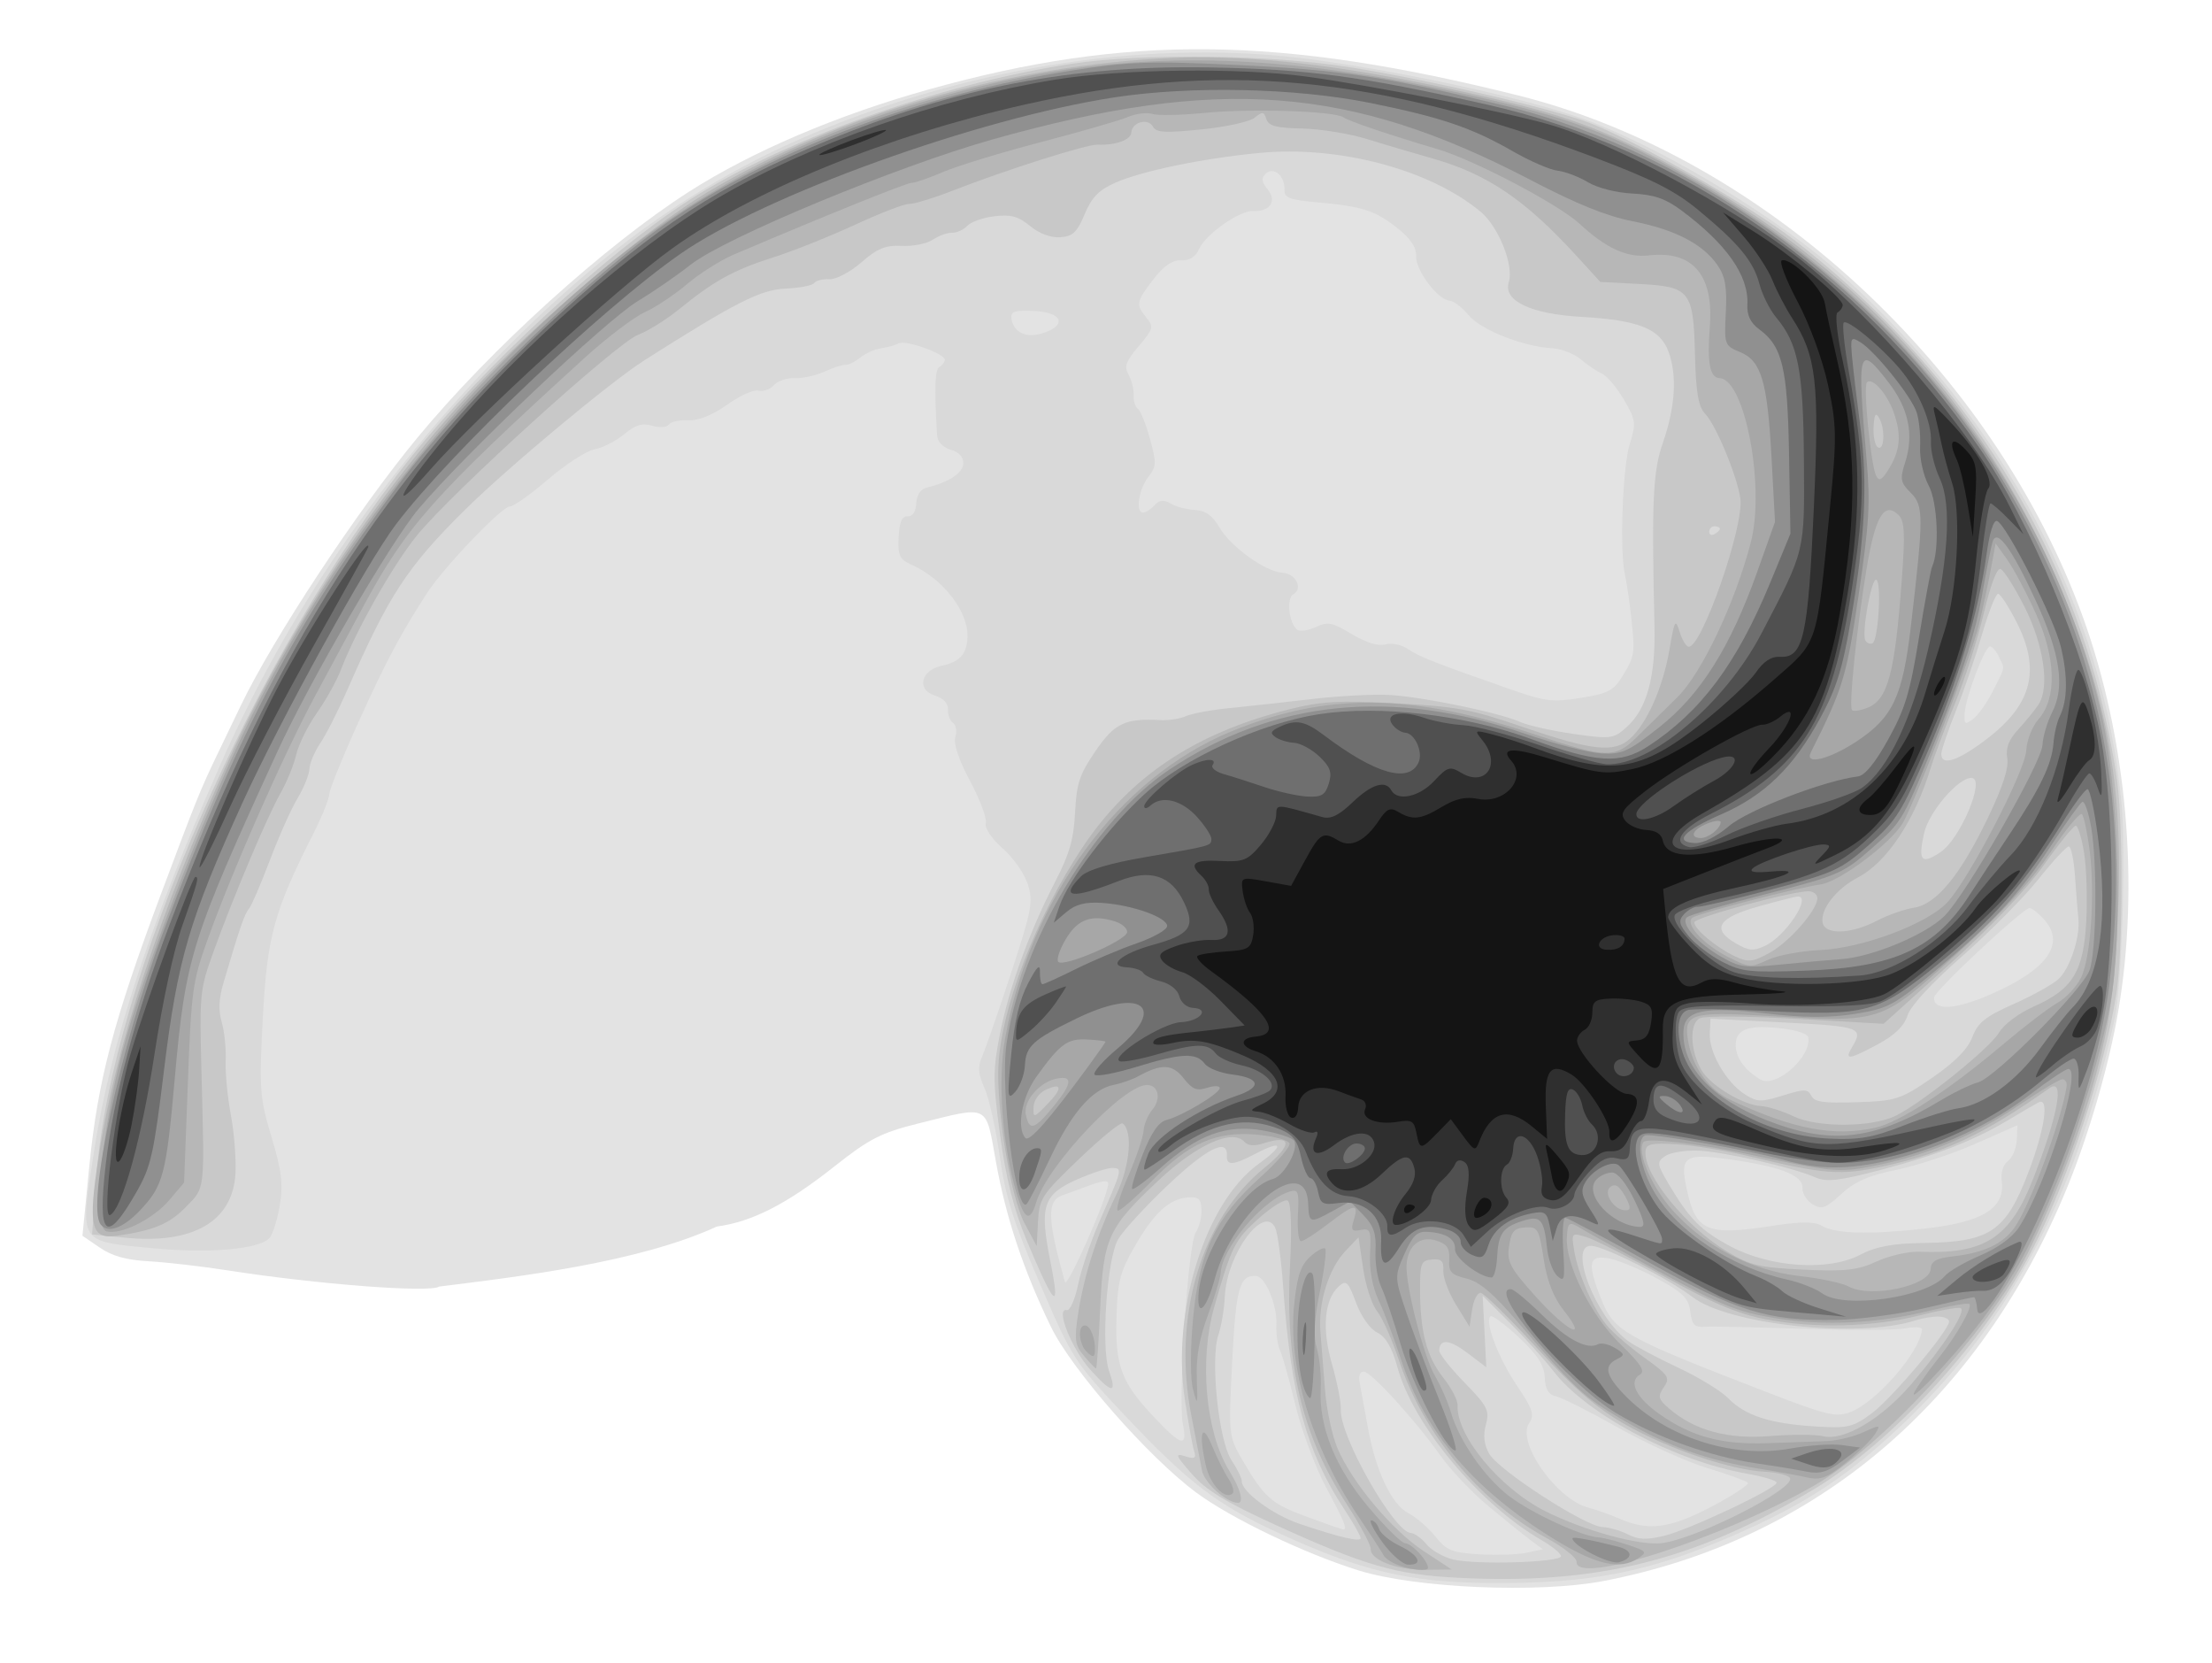 <?xml version="1.0" encoding="UTF-8" standalone="no"?>
<!-- Created with Inkscape (http://www.inkscape.org/) -->
<svg xmlns:inkscape="http://www.inkscape.org/namespaces/inkscape" xmlns:rdf="http://www.w3.org/1999/02/22-rdf-syntax-ns#" xmlns="http://www.w3.org/2000/svg" xmlns:cc="http://creativecommons.org/ns#" xmlns:dc="http://purl.org/dc/elements/1.1/" xmlns:sodipodi="http://sodipodi.sourceforge.net/DTD/sodipodi-0.dtd" xmlns:svg="http://www.w3.org/2000/svg" xmlns:ns1="http://sozi.baierouge.fr" xmlns:xlink="http://www.w3.org/1999/xlink" id="svg2" sodipodi:docname="Neues Dokument 1" viewBox="0 0 649.26 488.11" version="1.1" inkscape:version="0.47 r22583">
<sodipodi:namedview id="base" bordercolor="#666666" inkscape:pageshadow="2" inkscape:window-y="26" pagecolor="#ffffff" inkscape:window-height="726" inkscape:window-maximized="1" inkscape:zoom="0.49497475" inkscape:window-x="0" showgrid="false" borderopacity="1.0" inkscape:current-layer="layer1" inkscape:cx="287.11893" inkscape:cy="258.39128" inkscape:window-width="1280" inkscape:pageopacity="0.0" inkscape:document-units="px"/>
<g id="layer1" inkscape:label="Ebene 1" inkscape:groupmode="layer" transform="translate(-44.161 -51.999)">
<g id="g2928" transform="matrix(.043 -.833 .833 .043 -32.067 602.5)">
<path id="path2910" sodipodi:nodetypes="cssssssssccsscccssssssssc" style="fill:#e3e3e3" d="m347.09 820c-19.034-2.224-44.188-8.135-63.278-14.871-76.672-27.054-128.17-81.836-146.35-155.69-5.549-22.541-5.933-65.766-0.764-86.128 4.895-19.284 15.973-45.847 24.443-58.607 11.579-17.445 40.92-45.984 55.584-54.065 19.402-10.692 37.353-17.726 56.949-22.316 20.444-4.788 19.683-3.028 12.095-27.992-3.913-12.875-6.273-16.959-16.544-28.63-14.087-16.007-21.023-27.998-23.325-40.321-14.201-27.064-21.359-69.714-26.115-96.462-2.423-2.92-1.437-42.907 1.839-74.549 0.954-9.213 1.752-21.776 1.773-27.918 0.028-7.97 1.144-12.979 3.898-17.496l3.859-6.329 24.517 1.15c30.187 1.416 51.562 5.876 96.848 20.211 33.607 10.637 37.809 12.088 50.506 17.439 3.071 1.294 10.773 4.518 17.115 7.164 24.282 10.132 70.645 37.365 97.374 57.199 32.502 24.117 70.992 62.439 91.457 91.059 15.324 21.431 29.725 50.932 40.382 82.723 22.932 68.413 25.124 121.99 8.468 206.99-17.172 87.631-87.374 171.89-173.27 207.97-41.681 17.506-92.577 24.716-137.46 19.473z"/>
<path id="path2908" style="fill:#d9d9d9" d="m344.4 818.89c-65.782-10.742-112.2-32.82-151.39-72.011-16.113-16.113-25.425-29.197-36.598-51.421-15.058-29.952-20.212-50.466-21.742-86.544-1.184-27.915 1.932-44.86 13.674-74.344 8.847-22.217 16.008-32.693 38.314-56.057 18.178-19.039 19.125-19.723 44.968-32.493 21.017-10.385 29.988-13.74 44.003-16.454 9.682-1.875 20.408-4.859 23.835-6.631 4.808-2.486 7.355-2.792 11.158-1.339 2.71 1.036 16.06 4.912 29.666 8.614 22.443 6.106 25.355 6.508 31.37 4.333 3.647-1.319 9.159-5.589 12.248-9.49 3.293-4.158 6.87-6.827 8.645-6.451 1.665 0.353 8.183-2.48 14.483-6.294 7.081-4.287 12.864-6.566 15.145-5.97 2.029 0.531 4.252 0.054 4.939-1.059 0.688-1.113 2.785-2.023 4.661-2.023 2.109 0 3.868-1.822 4.609-4.774 1.692-6.742 8.675-5.544 10.633 1.823 1.623 6.106 4.438 8.464 10.155 8.505 9.193 0.067 20.462-9.581 24.936-21.348 1.494-3.929 2.981-4.68 9.27-4.68 5.418 0 7.491 0.773 7.491 2.792 0 1.746 1.764 2.792 4.711 2.792 2.875 0 5.091 1.27 5.686 3.257 2.319 7.751 5.816 12.563 9.133 12.563 2.271 0 3.966-1.69 4.665-4.653 0.653-2.77 2.57-4.82 4.737-5.065 16.422-1.861 23.204-1.988 24.153-0.451 0.61 0.987 1.763 1.794 2.562 1.794 2.175 0 6.432-14.177 4.968-16.545-0.698-1.129-1.614-3.845-2.036-6.037-0.422-2.191-2.05-5.401-3.617-7.133s-2.849-4.034-2.849-5.116c0-1.082-1.251-4.366-2.78-7.298s-2.785-7.532-2.792-10.221c-0.006-2.69-1.304-5.963-2.883-7.274-1.579-1.311-2.566-3.716-2.193-5.346 0.373-1.63-2.103-6.454-5.504-10.721-3.928-4.929-6.183-9.809-6.183-13.384 0-3.094-0.841-6.145-1.868-6.78-1.027-0.635-1.342-3.252-0.698-5.814 0.866-3.451-0.035-5.956-3.476-9.657-2.555-2.748-5.187-7.296-5.849-10.106-0.662-2.81-5.795-9.926-11.407-15.813-5.612-5.887-10.203-11.714-10.203-12.95 0-2.643-22.659-22.204-31.815-27.467-15.239-8.758-24.495-13.092-46.267-21.664-12.748-5.019-24.579-9.125-26.29-9.125-1.711 0-7.958-2.143-13.881-4.763-28.468-12.59-37.061-14.482-65.956-14.525-25.012-0.037-28.125 0.353-41.643 5.208-11.653 4.186-16.495 5.024-23.927 4.144-5.125-0.607-10.349-1.96-11.611-3.007-4.16-3.453-6.588-20.93-5.7-41.028 1.165-26.357 0.023-25.584 32.851-22.229 38.396 3.924 79.715 15.073 137.58 37.125 54.93 20.932 105.57 51.77 150.5 91.64 38.538 34.203 64.167 66.923 82.843 105.77 26.995 56.144 39.503 118.71 34.845 174.3-3.015 35.989-10.58 80.136-17.032 99.393-9.564 28.545-30.759 67.508-48.978 90.036-48.546 60.028-112.21 98.027-180.9 107.98-16.873 2.444-63.865 3.377-75.377 1.497zm33.501-26.651c2.047-2.047 3.722-4.411 3.722-5.253 0-2.235-30.831-31.97-33.148-31.97-4.832 0-3.953 7.781 2.279 20.155 9.702 19.265 19.064 25.151 27.147 17.068zm-80.066-20.008c-4.006-7.933-8.778-20.233-10.604-27.332-2.47-9.604-4.904-14.452-9.509-18.936-5.294-5.156-5.89-6.587-4.122-9.891 1.137-2.125 3.674-3.863 5.637-3.863 4.429 0 7.187-8.611 8.734-27.267 1.227-14.8-0.119-16.399-11.267-13.39-14.77 3.987-16.185 7.841-11.366 30.94 2 9.584 2.271 14.585 0.929 17.093-2.621 4.897-2.363 16.655 0.792 36.093 3.319 20.448 8.605 28.179 18.086 26.453 3.025-0.551 5.833 0.155 7.207 1.811 1.238 1.492 4.617 2.713 7.509 2.713h5.257l-7.284-14.424zm171.39-0.531c1.98-1.06 3.6-2.582 3.6-3.382 0-1.828-18.409-7.719-24.121-7.719-3.734 0-3.942 0.373-1.713 3.059 1.396 1.683 5.896 4.555 9.999 6.383 9.215 4.105 7.979 3.938 12.235 1.66zm-237.54-20.87c-0.836-3.327-1.742-19.449-2.012-35.827-0.27-16.378-0.738-31.85-1.039-34.381-0.455-3.825 0.396-4.768 5.036-5.583 4.611-0.81 6.499-2.872 10.844-11.84 2.893-5.972 5.725-13.719 6.292-17.216 1.244-7.667-1.656-8.234-13.841-2.702-11.701 5.312-13.108 8.114-30.225 60.228-6.924 21.081-7.577 24.502-5.592 29.293 3.725 8.992 22.293 23.64 30.428 24.004 0.909 0.041 0.957-2.599 0.108-5.976zm103.08-47.92c0.883-12.139-0.79-16.755-6.074-16.755-4.616 0-8.998 3.332-12.166 9.252-3.004 5.613 9.009 17.838 15.791 16.07 1.024-0.267 2.126-4.122 2.449-8.567zm-155.72-19.11c1.833-7.407 7.503-21.843 12.598-32.079 5.096-10.236 9.523-20.287 9.839-22.334 0.409-2.652 2.25-3.886 6.403-4.29 4.351-0.424 7.819-2.928 13.68-9.879 4.318-5.121 7.398-9.765 6.844-10.319-2.001-2.001-14.503 3.53-23.839 10.544-8.026 6.031-10.083 6.822-12.998 5.002-6.842-4.273-26.388 11.054-28.657 22.47-0.556 2.796-1.975 7.597-3.155 10.668-4.061 10.576-2.714 18.166 5.756 32.422 4.398 7.404 8.492 12.967 9.096 12.362 0.605-0.605 2.599-7.16 4.433-14.566zm298.43-42.261c5.118-0.844 11.4-2.124 13.959-2.844 8.328-2.342 37.954-2.757 46.07-0.645 7.272 1.892 8.528 1.655 15.446-2.924 4.142-2.741 8.051-6.41 8.686-8.153 0.636-1.743 2.688-5.167 4.561-7.608s3.416-7.048 3.428-10.236c0.039-10.328 5.105-25.421 10.079-30.031 2.633-2.441 4.788-5.577 4.788-6.97 0-4.099 10.053-12.531 14.991-12.574 3.147-0.028 6.135-2.28 9.687-7.302 5.703-8.063 6.874-12.587 7.497-28.951 0.346-9.103 1.011-11.171 3.596-11.189 4.909-0.034 8.274-4.138 5.591-6.821-1.679-1.679-2.987-1.467-5.609 0.905-3.932 3.558-7.835 1.169-7.835-4.796 0-4.723-9.039-16.245-14.319-18.252-2.829-1.076-4.292-3.148-4.292-6.078 0-3.048-2.226-5.988-7.079-9.352-8.307-5.756-9.23-5.882-13.672-1.863-3.138 2.84-3.819 2.696-10.172-2.15-5.625-4.29-7.408-4.819-10.252-3.044-1.893 1.183-5.08 2.15-7.08 2.15s-4.116 0.773-4.7 1.719c-0.584 0.945-5.221 3.1-10.304 4.788-8.422 2.797-9.612 2.81-13.42 0.142-4.488-3.144-12.657-3.979-12.657-1.294 0 0.898 1.239 2.661 2.753 3.918 2 1.66 2.254 3.216 0.931 5.689-1.002 1.873-1.825 5.763-1.827 8.645-0.004 3.795-1.58 6.267-5.714 8.963-6.58 4.291-14.754 17.045-14.754 23.021 0 4.61-5.229 7.55-7.344 4.129-1.534-2.482-10.547-0.974-12.436 2.082-0.623 1.008-0.021 3.909 1.337 6.446 2.173 4.061 1.956 5.582-1.817 12.694-2.767 5.216-3.84 9.487-3.026 12.05 0.72 2.268 0.177 5.728-1.266 8.067-2.447 3.969-4.507 10.161-12.507 37.598-3.394 11.639-3.551 14.197-1.481 23.993 2.027 9.588 3.127 11.4 8.767 14.424 7.099 3.807 7.938 3.872 21.397 1.652zm-315.76-33.97c4.442-5.929 11.98-13.869 16.751-17.644 12.169-9.631 28.216-25.855 28.216-28.527 0-1.391-1.588-1.847-4.188-1.201-2.303 0.572-9.213 2.208-15.355 3.635-15.059 3.5-26.657 9.735-29.388 15.801-1.239 2.751-4.686 7.184-7.662 9.852-4.788 4.294-5.42 6.117-5.5 15.861-0.05 6.055 0.585 13.522 1.411 16.593l1.501 5.583 3.068-4.588c1.688-2.523 6.703-9.438 11.145-15.367zm3.657-57.363c6.854-4.138 19.58-9.642 28.281-12.232 8.701-2.59 17.274-5.486 19.052-6.435 1.778-0.95 5.797-1.727 8.933-1.727 6.847 0 16.683-4.747 16.683-8.051 0-5.832-4.529-6.838-30.616-6.805-25.805 0.033-26.26 0.106-34.525 5.529-12.612 8.276-14.642 10.872-18.65 23.847-2.026 6.56-3.684 12.258-3.684 12.662 0 1.627 2.601 0.411 14.526-6.789zm99.304-53.895c-0.883-6.504-6.171-11.624-18.39-17.806-9.128-4.618-12.392-5.272-24.983-5.004-17.055 0.364-22.771 2.844-34.317 14.894-9.84 10.27-10.299 12.464-2.174 10.39 8.909-2.274 63.552-1.45 67.713 1.02 1.912 1.135 5.57 1.86 8.13 1.611 3.802-0.37 4.537-1.304 4.021-5.106zm2.349-34.897c-1.642-3.839-3.406-7.994-3.919-9.235-2.198-5.311-8.596-4.773-30.368 2.553-2.454 0.826 28.814 12.858 34.922 13.438 1.766 0.168 1.608-1.515-0.634-6.756zm306.31-35.033c0-6.898-0.58-8.398-3.058-7.91-4.902 0.965-6.771 5.578-4.578 11.303 3.249 8.485 7.636 6.536 7.636-3.393z"/>
<path id="path2906" style="fill:#c8c8c8" d="m352.78 818.98c-27.084-2.935-65.895-13.529-91.269-24.913-32.394-14.534-70.069-45.546-88.124-72.539-27.213-40.684-37.433-74.393-37.433-123.46 0-21.805 2.588-32.836 15.193-64.749 7.165-18.14 10.916-25.087 16.483-30.523 6.211-6.064 7.051-6.441 6.078-2.722-0.912 3.486-0.533 4.086 1.972 3.125 1.705-0.654 9.853-2.558 18.106-4.23 30.914-6.264 69.505 3.704 83.955 21.684 7.066 8.793 9.089 8.178 3.616-1.099-4.677-7.928-4.937-10.21-1.161-10.21 6.182 0 2.068-7.212-11.478-20.123-7.853-7.485-16.844-14.935-19.98-16.557-6.968-3.603-38.39-4.14-46.504-0.795-7.93 3.269-7.897 1.427 0.118-6.588 7.055-7.055 21.385-13.583 20.548-9.362-0.22 1.113 3.902 2.68 9.16 3.483 5.258 0.803 15.309 3.629 22.334 6.28 19.131 7.22 19.287 7.251 19.287 3.801 0-1.689-2.101-7.216-4.668-12.283-5.98-11.801-10.012-12.877-29.568-7.894-17.659 4.5-15.831 2.291 7.286-8.804 10.424-5.003 21.36-8.378 36.256-11.189 18.841-3.556 23.032-3.776 35.925-1.891 16.534 2.418 36.443 8.53 54.597 16.761 9.653 4.377 14.989 5.603 24.383 5.603 10.298 0 13.446 0.869 21.914 6.049 10.183 6.229 12.075 9.711 12.075 22.224 0 3.01 0.832 7.027 1.848 8.926 1.016 1.899 2.648 8.754 3.626 15.232 0.978 6.479 3.063 19.317 4.634 28.53 1.571 9.213 2.867 21.357 2.881 26.987 0.029 11.574-4.198 39.323-7.142 46.886-1.072 2.755-2.517 11.269-3.21 18.919-1.196 13.197-1.021 14.15 3.421 18.591 6.701 6.701 18.108 9.222 35.752 7.9 44.287-3.318 54.452-3.375 64.802-0.366 12.667 3.682 23.682 3.813 31.902 0.378 8.027-3.354 10.681-11.078 10.793-31.414 0.098-17.802 4.25-27.772 10.848-26.046 5.966 1.56 19.311-4.578 24.232-11.146 13.924-18.582 20.78-50.973 16.673-78.768-2.912-19.712-8.457-41.001-13.047-50.1-2.882-5.712-5.585-8.093-11.664-10.275-6.501-2.334-8.023-3.794-8.528-8.181-0.384-3.331 0.895-7.383 3.401-10.771 3.193-4.319 3.766-6.91 2.796-12.65-0.671-3.97-2.41-8.207-3.866-9.415-1.455-1.208-2.673-3.559-2.705-5.225-0.033-1.666-1.289-4.655-2.792-6.642-1.503-1.987-2.733-6.844-2.733-10.794 0-5.689-1.354-8.575-6.514-13.889-3.592-3.698-6.514-8.617-6.514-10.965 0-2.342-0.729-4.708-1.621-5.259-0.891-0.551-2.009-5.04-2.483-9.975-0.846-8.807-5.592-17.073-27.678-48.213-8.141-11.478-40.242-46.194-55.964-60.521-21.047-19.181-31.235-25.12-64.87-37.815-7.677-2.898-16.471-6.793-19.542-8.657-3.071-1.864-7.271-3.392-9.333-3.396-2.062-0.004-6.812-1.648-10.555-3.654-3.743-2.006-13.781-5.882-22.306-8.613-8.526-2.731-16.372-5.652-17.436-6.492-1.811-1.429-6.988-2.91-26.504-7.583-5.574-1.335-9.709-1.3-13.771 0.116-3.193 1.113-9.24 2.054-13.438 2.09-4.198 0.036-12.657 1.28-18.799 2.763-6.142 1.483-15.355 2.706-20.473 2.717-17.023 0.037-25.904-13.494-24.748-37.709l0.553-11.574 21.029 0.491c68.274 1.593 187.08 46.572 258.15 97.728 32.756 23.58 74.481 64.323 94.86 92.627 22.971 31.905 45.507 86.041 54.977 132.07 5.083 24.707 6.864 69.505 3.884 97.711-2.949 27.909-10.826 72.04-15.282 85.614-5.609 17.084-26.222 57.872-37.318 73.841-37.96 54.632-89.82 94.305-149.24 114.17-10.384 3.471-26.418 7.659-35.631 9.306-16.639 2.974-60.195 4.99-74.447 3.446zm40.48-16.583c5.886-0.706 10.702-1.95 10.702-2.766 0-0.816-5.421-5.352-12.047-10.08-6.626-4.728-19.398-16.137-28.383-25.352-10.025-10.283-18.468-17.309-21.856-18.19-3.75-0.975-7.135-4.088-10.555-9.709-6.101-10.024-6.429-11.785-1.728-9.269 7.206 3.857 7.567 2.707 7.567-24.13v-26.056h-5.308c-6.534 0-16.902 6.752-20.666 13.456-2.521 4.492-2.489 5.85 0.315 13.416 2.699 7.283 2.756 8.623 0.422 9.929-2.172 1.216-2.458 4.361-1.462 16.137 1.161 13.74 1.763 15.315 9.927 25.977 5.934 7.751 10.71 12.006 15.058 13.417 5.186 1.683 7.468 4.242 12.3 13.791 3.263 6.449 7.595 13.387 9.627 15.419 3.853 3.853 15.257 6.962 21.663 5.906 2.047-0.338 8.538-1.191 14.424-1.897zm-79.772-8.764c-0.746-1.28-3.615-5.677-6.374-9.771-8.08-11.991-13.921-24.828-20.109-44.194-4.702-14.716-5.432-19.094-3.867-23.209 3.067-8.066 7.297-32.324 7.233-41.475-0.032-4.606-1.146-9.806-2.474-11.554-2.244-2.953-2.935-2.835-9.712 1.661-11.999 7.959-15.832 12.17-20.866 22.922-6.708 14.327-6.999 34.843-0.647 45.591 3.265 5.526 4.646 11.266 5.37 22.334 1.524 23.289 5.49 28.525 26.843 35.438 15.316 4.959 26.794 6.012 24.604 2.258zm168.18-16.34c5.374-3.082 9.771-6.271 9.771-7.087 0-0.816-6.488-3.013-14.417-4.882-7.929-1.869-20.22-5.373-27.313-7.785-7.093-2.412-14.005-4.386-15.361-4.386-4.712 0-2.416 5.978 6.141 15.995 12.814 14.998 25.019 17.412 41.179 8.145zm-245.22-14.72c0-1.981-0.809-5.728-1.797-8.328-7.405-19.478-4.923-65.541 4.245-78.771 5.808-8.38 16.039-31.443 16.114-36.325 0.131-8.484-24.965 2.633-32.744 14.504-1.616 2.467-5.416 10.577-8.443 18.022-3.027 7.446-7.449 15.631-9.827 18.19-5.793 6.236-8.196 15.041-8.384 30.723-0.144 11.98 0.318 13.617 5.677 20.118 5.546 6.728 30.261 25.467 33.589 25.467 0.863 0 1.569-1.621 1.569-3.601zm189.84 1.678c0-4.611-12.706-14.446-20.327-15.733-9.801-1.656-11.134-0.391-6.384 6.055 4.98 6.759 26.711 14.633 26.711 9.679zm-248.5-66.47c3.163-25.515 17.907-57.233 32.372-69.643 3.974-3.409 11.296-10.732 16.271-16.273l9.045-10.074-12.52 1.283-12.52 1.283 4.604-6.784c4.51-6.646 4.67-10.065 0.472-10.065-1.157 0-6.052 4.272-10.877 9.493-7.868 8.514-9.355 9.365-14.416 8.254-3.8-0.835-7.125-0.269-10.18 1.733-5.655 3.705-23.62 34.872-23.62 40.977 0 2.48-0.971 6.639-2.157 9.243-1.654 3.63-1.617 6.583 0.158 12.65 2.531 8.655 18.616 38.625 20.73 38.625 0.723 0 1.911-4.816 2.64-10.702zm203.69 7.445c-0.075-0.768-1.959-6.84-4.188-13.493-4.7-14.035-8.759-16.338-13.303-7.549-2.517 4.868-2.587 6.41-0.47 10.45 3.707 7.074 18.466 15.779 17.961 10.593zm128.56-35.827c0-1.024-0.887-1.861-1.971-1.861-1.084 0-1.453 0.838-0.821 1.861 0.633 1.024 1.52 1.861 1.971 1.861 0.451 0 0.821-0.838 0.821-1.861zm-359.41-42.39c11.557-22.654 38.097-47.216 58.234-53.895 6.859-2.275 10.484-4.649 11.773-7.708 1.079-2.563 5.321-5.917 10.097-7.983 7.306-3.161 7.922-3.877 5.455-6.344-4.883-4.883-15.17-5.261-27.462-1.007-6.253 2.164-13.374 3.934-15.825 3.934-9.21 0-42.058 20.949-42.058 26.823 0 1.308-1.659 3.88-3.686 5.714-2.027 1.835-4.218 6.174-4.869 9.642-1.517 8.088 0.921 37.85 3.101 37.85 0.911 0 3.27-3.162 5.241-7.027zm7.569-70.146c19.347-14.202 39.015-20.714 76.396-25.293 9.725-1.191 19.157-2.947 20.962-3.902 8.303-4.393-9.895-16.469-24.819-16.469-4.546 0-10.772-0.711-13.836-1.58-8.671-2.459-37.156 2.013-43.716 6.863-2.993 2.213-6.239 4.023-7.213 4.023-3.622 0-11.22 11.439-13.893 20.916-4.072 14.437-5.42 21.89-3.961 21.89 0.712 0 5.248-2.902 10.08-6.449z"/>
<path id="path2904" style="fill:#b7b7b7" d="m325.5 813.55c-20.356-4.223-44.69-12.076-65.549-21.153-27.355-11.904-70.37-47.626-85.189-70.746-20.478-31.95-39.452-82.03-31.078-82.03 1.445 0 4.946-4.883 7.78-10.851 11.519-24.254 34.218-45.204 59.86-55.246 7.165-2.806 14.753-6.666 16.861-8.578s8.728-4.459 14.711-5.661l10.878-2.185-4.97-4.275c-6.606-5.682-18.77-8.77-29.092-7.386-4.614 0.619-13.833 1.836-20.486 2.706-6.654 0.869-15.598 3.277-19.876 5.35-11.769 5.703-27.903 20.688-34.617 32.152l-5.995 10.236-0.578-9.113c-0.641-10.104 2.457-19.735 6.348-19.735 1.389 0 8.197-4.11 15.129-9.134 23.719-17.19 48.265-24.367 83.339-24.367 12.713 0 21.652-0.777 22.374-1.945 0.661-1.069-2.434-5.581-6.878-10.025-7.926-7.926-10.241-8.938-31.819-13.906-19.042-4.384-44.236-0.744-57.304 8.28-6.223 4.297-11.067 5.848-11.067 3.544 0-4.203 6.479-12.149 10.736-13.166 2.796-0.668 11.29-2.774 18.876-4.68 34.379-8.639 69.344-0.265 88.676 21.238 8.515 9.471 12.272 9.081 8.484-0.881-1.226-3.223-1.15-5.389 0.237-6.775 4.387-4.387-1.942-16.744-14.988-29.265-17.897-17.176-21.296-18.52-46.414-18.345-11.516 0.08-20.938-0.096-20.938-0.393 0-0.296 1.884-2.301 4.188-4.455 3.651-3.414 5.619-3.765 15.355-2.74 13.365 1.407 27.877 5.29 42.1 11.266 10.044 4.22 22.548 4.637 24.9 0.831 0.461-0.746-5.51-7.334-13.269-14.638-13.302-12.523-14.602-13.282-22.753-13.299l-8.644-0.017 7.901-4.735c8.878-5.322 39.501-11.981 55.091-11.981 20.247 0 52.797 10.655 77.685 25.43 25.721 15.27 42.135 37.1 52.249 69.489 3.65 11.688 4.35 17.895 4.305 38.154-0.048 21.571-0.704 26.472-6.049 45.192-7.058 24.719-7.497 32.406-2.157 37.746 5.691 5.691 18.67 10.668 31.906 12.233 10.678 1.263 11.262 1.551 6.597 3.253-2.815 1.027-5.118 2.59-5.118 3.474 0 4.644 43.347 17.312 52.956 15.475 7.833-1.497 25.43-9.886 29.18-13.913 2.333-2.505 7.384-3.649 20.466-4.636 22.564-1.703 23.956-2.92 23.956-20.933v-13.66l8.735-8.851c18.798-19.047 27.147-32.876 31.591-52.321 1.554-6.801 4.104-17.391 5.666-23.533 1.562-6.142 2.686-16.407 2.497-22.811-0.271-9.197 0.286-11.885 2.651-12.793 2.634-1.011 2.668-1.512 0.277-4.176-1.494-1.665-3.779-10.001-5.077-18.525-1.951-12.812-1.931-15.763 0.116-17.028 3.029-1.872 1.196-7.49-2.443-7.49-2.612 0-4.854-5.337-4.903-11.672-0.029-3.746-10.469-31.589-18.709-49.895-3.032-6.735-5.512-13.564-5.512-15.176 0-1.611-3.723-9.987-8.272-18.613-4.55-8.626-10.397-21.327-12.993-28.225-5.167-13.727-9.274-20.353-19.941-32.166-3.866-4.281-8.242-10.563-9.724-13.959-3.192-7.31-58.758-62.55-74.455-74.017-10.793-7.885-34.302-19.65-48.508-24.276-4.026-1.311-11.083-4.77-15.683-7.688-4.6-2.917-11.357-5.847-15.015-6.509-3.658-0.663-9.855-2.816-13.772-4.786-8.441-4.245-37.487-14.796-57.089-20.739-13.618-4.128-14.686-4.175-43.737-1.916-40.943 3.184-39.008 3.314-46.351-3.133-6.219-5.46-8.792-10.797-11.332-23.507-1.867-9.342 2.482-10.612 27.572-8.05 38.953 3.979 87.347 17.151 141.78 38.591 47.714 18.793 97.036 47.754 133.19 78.205 26.886 22.645 61.187 59.22 75.008 79.981 29.697 44.608 50.209 104.25 55.412 161.11 2.57 28.082 0.457 60.192-6.798 103.3-5.9 35.055-9.919 48.238-23.194 76.074-29.991 62.887-76.009 110.05-136.84 140.25-41.846 20.773-73.621 27.953-122.84 27.757-21.981-0.087-32.53-1.068-49.607-4.61zm76.502-8.439c5.169-1.109 9.397-2.637 9.397-3.397 0-0.76-6.456-5.472-14.347-10.471-8.786-5.566-22.953-17.695-36.549-31.29l-22.201-22.201 0.154-30.766c0.085-16.921-0.593-32.162-1.506-33.868-1.974-3.689-11.509-2.909-18.251 1.492-5.159 3.368-11.525 15.231-11.525 21.476 0 2.475-1.357 7.743-3.014 11.706-3.525 8.427-2.542 27.166 1.864 35.537 4.468 8.489 25.496 32.14 31.195 35.087 3.082 1.594 7.276 6.642 10.026 12.07 6.66 13.142 13.157 16.625 31.027 16.634 7.883 0.004 18.561-0.9 23.73-2.008zm-83.317-7.921c-17.318-22.038-24.61-35.61-30.323-56.434-4.24-15.454-4.132-20.565 1.011-48.091 1.53-8.189 2.811-19.705 2.847-25.591 0.054-8.979-0.459-10.701-3.192-10.695-8.49 0.019-25.803 15.795-33.694 30.702-4.348 8.214-4.918 11.38-4.861 26.987 0.054 14.572 0.79 19.059 4.188 25.517 2.268 4.31 4.159 11.01 4.204 14.889 0.264 23.013 6.401 31.555 27.789 38.678 22.92 7.633 36.169 9.303 32.031 4.038zm168.89-17.604c6.581-3.79 12.267-7.825 12.635-8.967 0.414-1.284-5.714-3.245-16.059-5.137-9.2-1.683-23.68-5.514-32.177-8.512-8.497-2.998-18.799-6.283-22.894-7.298-18.709-4.641-33.971-13.679-39.809-23.574-4.331-7.34-11.747-12.606-16.399-11.645-4.504 0.93-3.753 10.169 1.557 19.169 2.197 3.723 4.535 9.412 5.195 12.642 1.607 7.86 12.215 15.729 32.839 24.363 11.258 4.713 17.953 6.52 21.371 5.769 3.615-0.794 6.447 0.124 10.348 3.354 2.954 2.446 7.046 5.439 9.093 6.65 6.299 3.726 21.104 0.785 34.3-6.814zm-251.09-23.98c-4.957-16.027-6.549-36.795-4.13-53.885 1.418-10.018 4.638-18.931 13.111-36.293 6.177-12.657 11.817-25.408 12.533-28.335 1.279-5.233 1.196-5.299-5-3.961-8.093 1.748-19.972 7.668-25.583 12.749-2.416 2.188-7.227 8.384-10.692 13.77-5.768 8.965-6.623 9.594-10.114 7.445-3.33-2.05-4.271-1.757-7.413 2.305-7.224 9.34-9.775 21.175-7.782 36.094 1.002 7.501 1.404 15.826 0.893 18.499-1.404 7.344 7.152 20.236 19.98 30.107 13.858 10.663 26.779 18.114 27.543 15.882 0.318-0.93-1.187-7.4-3.346-14.378zm257.69-28.41c1.081-1.748-18.975-4.353-21.5-2.792-0.97 0.6-1.351 1.76-0.845 2.578 1.193 1.931 21.166 2.123 22.346 0.215zm56.826-1.959c2.124-1.373 1.372-1.811-3.147-1.833-3.266-0.015-6.457 0.809-7.089 1.833-1.474 2.385 6.545 2.385 10.236 0zm-372.23-21.216c0-11.957 6.326-34.347 14.06-49.761 5.174-10.312 11.428-18.341 25.256-32.424 10.109-10.295 18.379-19.664 18.379-20.82 0-1.156-2.722-2.365-6.049-2.686l-6.049-0.583 7.411-5.118c4.076-2.815 9.369-5.118 11.762-5.118 3.447 0 4.227-0.87 3.756-4.188-0.546-3.842-1.44-4.143-10.831-3.644-14.84 0.787-23.406 3.531-30.514 9.772-3.449 3.028-7.659 5.505-9.356 5.505-10.665 0-28.367 16.246-35.653 32.721-6.131 13.863-10.527 33.94-9.111 41.61 2.297 12.444 21.605 45.998 25.192 43.781 0.96-0.593 1.745-4.664 1.745-9.046zm204.73 5.137c0-5.285-11.248-39.756-12.973-39.756-2.293 0-8.391 8.053-11.161 14.741-2.035 4.914-1.819 6.39 1.794 12.236 4.157 6.727 15.647 15.829 19.98 15.829 1.298 0 2.36-1.373 2.36-3.051zm-83.667-264.8c-1.168-2.182-3.883-3.856-6.2-3.823-3.945 0.056-3.893 0.261 1.211 4.748 5.996 5.273 8.097 4.883 4.989-0.925z"/>
<path id="path2902" style="fill:#a7a7a7" d="m349.05 817.04c-14.512-1.819-44.213-8.944-60.325-14.473-25.055-8.597-36.79-14.134-52.544-24.795-14.807-10.019-34.965-27.477-24.857-21.527 3.071 1.808 8.096 5.103 11.167 7.324 7.376 5.333 17.806 10.556 18.898 9.463 0.479-0.479-0.862-6.613-2.98-13.631-5.578-18.481-7.434-37.026-5.466-54.616 1.446-12.925 3.473-18.871 13.848-40.617 6.685-14.011 12.955-26.93 13.935-28.707 2.594-4.708 2.312-5.144-3.337-5.142-9.483 0.002-27.013 9.972-36.343 20.67-6.637 7.609-9.154 9.427-10.402 7.513-2.65-4.065-8.225-0.932-13.578 7.63-7.363 11.779-9.633 22.476-8.197 38.633 0.682 7.677 1.486 16.89 1.786 20.473 0.3 3.583 1.983 9.293 3.741 12.689 3.099 5.987 3.089 6.117-0.334 4.285-1.942-1.039-6.676-5.371-10.52-9.626-5.832-6.455-6.823-8.707-5.987-13.591 0.552-3.22 1.544-10.88 2.205-17.022 1.946-18.075 6.261-32.54 14.353-48.12 7.824-15.065 9.847-17.49 32.552-39.037 9.877-9.373 13.707-14.382 14.588-19.077 1.02-5.435 1.952-6.367 6.369-6.367 4.075 0 5.444-1.072 6.441-5.045 1.423-5.671-2.463-9.844-9.166-9.844-7.162 0-31.655 7.615-38.226 11.884-3.583 2.328-9.226 5.166-12.541 6.306-9.856 3.391-22.326 12.989-28.463 21.909-5.628 8.18-12.96 26.431-12.98 32.312-0.006 1.631-0.932 6.286-2.059 10.345-1.916 6.901-2.217 7.149-4.643 3.832-4.447-6.082-2.958-14.572 5.183-29.552 15.826-29.122 35.266-47.555 60.343-57.221 7.268-2.801 16.469-6.837 20.445-8.969 4.496-2.409 10.667-3.875 16.316-3.875 8.162 0 8.986-0.377 8.114-3.713-0.822-3.143-0.284-3.541 3.505-2.59 6.016 1.51 5.654-0.104-2.038-9.09-3.583-4.186-6.514-8.297-6.514-9.136 0-0.839 4.161-1.526 9.246-1.526 8.33 0 9.114-0.353 7.91-3.559-3.453-9.201-20.903-22.458-29.645-22.521-1.832-0.013-8.637-1.687-15.122-3.72-8.344-2.616-14.873-3.427-22.334-2.777-9.74 0.849-10.047 0.762-4.029-1.132 3.78-1.19 14.351-1.712 25.182-1.245 23.469 1.014 35.437 5.995 50.436 20.994 5.725 5.725 11.343 10.099 12.483 9.719 1.14-0.38 2.268-5.527 2.508-11.437 0.587-14.496-4.09-23.866-18.041-36.146-6.132-5.398-11.149-10.565-11.149-11.482 0-0.917 5.463 0.388 12.14 2.901s14.005 4.596 16.285 4.629c2.28 0.033 5.692 1.231 7.583 2.664 3.967 3.005 8.66 1.855 8.66-2.123 0-8.087-29.994-33.714-43.272-36.971-7.195-1.765-6.38-3.823 2.792-7.048 16.901-5.942 39.203-8.765 54.212-6.862 49.885 6.325 93.677 35.202 111.95 73.817 15.57 32.913 16.834 62.814 4.514 106.83-7.142 25.517-7.062 28.632 0.92 35.929 3.527 3.224 10.147 9.294 14.711 13.488 8.803 8.09 34.056 18.521 55.674 22.999 19.779 4.096 57.205-4.986 57.205-13.883 0-3.532 4.897-4.719 18.227-4.418 18.01 0.407 26.196-7.487 23.614-22.772-1.277-7.558 1.761-15.209 9.89-24.913 6.332-7.558 20.421-38.058 23.537-50.951 4.359-18.039 8.244-31.836 9.567-33.977 2.034-3.292 1.432-32.848-0.997-48.905-1.224-8.095-1.811-16.308-1.302-18.251 0.508-1.943-0.175-5.789-1.518-8.546s-6.028-16.32-10.412-30.139c-4.384-13.819-9.919-29.076-12.301-33.904-2.382-4.828-4.331-9.647-4.331-10.709 0-1.63-12.891-29.393-28.458-61.289-2.199-4.505-7.232-11.624-11.185-15.82-3.953-4.196-8.776-10.7-10.719-14.454-1.942-3.754-9.738-12.967-17.324-20.473-51.019-50.481-62.028-59.289-91.532-73.233-10.188-4.815-24.386-11.542-31.552-14.949-21.3-10.127-63.364-26.156-88.267-33.635-14.709-4.418-17.845-4.68-50.549-4.221l-34.868 0.488-6.42-4.896c-6.928-5.284-13.167-16.325-12.129-21.466 1.014-5.023 35.258-3.724 64.132 2.432 26.276 5.602 72.847 20.432 107.63 34.272 67.413 26.825 131.96 71.696 178.77 124.28 28.607 32.131 48.685 67.755 63.772 113.15 19.473 58.592 22.194 110.8 9.61 184.44-6.106 35.73-10.728 50.166-25.566 79.85-37.498 75.019-105.15 132.35-181.09 153.46-26.577 7.389-75.772 11.337-101.33 8.134zm54.097-10.06c6.074-1.107 11.651-2.593 12.394-3.304 0.743-0.711-5.539-5.387-13.959-10.392-10.829-6.436-21.791-15.551-37.459-31.147-25.784-25.666-25.415-24.708-25.15-65.365 0.177-27.113-0.739-29.546-10.309-27.388-9.241 2.084-16.709 8.135-19.987 16.195-9.038 22.222-11.032 36.736-7.027 51.154 2.336 8.411 14.359 24.965 31.16 42.901 6.974 7.445 14.172 15.907 15.996 18.804 1.824 2.897 5.975 6.424 9.225 7.837 7.14 3.106 29.975 3.462 45.116 0.704zm-81.084-5.334c0-0.969-4.322-7.46-9.605-14.424-11.468-15.117-19.355-31.3-23.937-49.113-3.474-13.504-3.431-14.711 1.633-46.37 2.762-17.269 3.874-35.215 2.244-36.222-3.655-2.259-15.618 3.63-23.61 11.621-12.09 12.09-19.616 28.767-20.634 45.723-0.44 7.32-1.693 15.144-2.786 17.386-3.822 7.846 1.7 28.493 7.621 28.493 2.794 0 3.9 1.779 4.919 7.91 1.718 10.339 5.179 16.88 10.922 20.644 7.662 5.021 39.23 14.887 50.905 15.91 1.28 0.112 2.326-0.589 2.326-1.559zm163.2-17.867c7.058-3.631 15.306-8.574 18.33-10.984l5.497-4.383-9.298-1.238c-5.114-0.681-13.904-2.096-19.534-3.145-10.873-2.026-62.705-18.928-71.002-23.152-7.233-3.682-21.732-21.033-23.083-27.622-1.945-9.483-12.472-42.8-14.107-44.643-2.295-2.589-9.092 4.308-13.123 13.315-3.367 7.524-3.379 8.136-0.29 13.959 1.777 3.349 3.765 11.587 4.416 18.307 1.431 14.753 11.156 37.113 19.018 43.729 8.594 7.231 47.607 25.015 54.877 25.015 3.595 0 8.493 1.636 11.146 3.722 7.821 6.152 21.686 5.078 37.153-2.879zm32.234-50.184c4.351-5.242-1.359-8.077-20.496-10.175-21.845-2.395-47.83-3.696-49.07-2.457-0.509 0.509-0.006 2.943 1.118 5.41 3.178 6.974 12.557 8.984 45.343 9.719 16.993 0.381 21.084-0.061 23.105-2.497zm35.871-3.415c6.471-2.705 11.879-8.047 10.024-9.902-1.344-1.344-28.857 2.804-32.724 4.933-2.007 1.105-1.343 2.148 2.792 4.387 6.74 3.65 12.19 3.809 19.908 0.583zm-276.97-83c0.586-0.947 0.177-2.271-0.908-2.942-2.476-1.53-7.394 2.4-7.394 5.909 0 2.027 0.828 2.186 3.619 0.693 1.99-1.065 4.098-2.712 4.683-3.659zm-26.86-24.63c10.479-2.164 11.238-2.664 10.726-7.057-0.452-3.879-1.684-4.836-6.86-5.331-5.547-0.53-7.622 0.706-17.187 10.236-11.801 11.759-15.257 19.671-4.446 10.179 4.427-3.887 10.075-6.439 17.767-8.028zm54.492-174.48c-1.554-5.942-8.571-11.32-13.193-10.112-5.848 1.529-5.21 3.26 3.587 9.729 8.222 6.046 11.117 6.162 9.606 0.382zm-165.6 132.45c0.61-3.839 2.446-7.817 4.08-8.841s7.735-5.449 13.558-9.835c23.012-17.332 51.173-27.371 73.274-26.123 9.983 0.564 13.585 1.593 16.785 4.793 2.241 2.241 3.619 4.53 3.062 5.087-0.557 0.557-7.38 0.066-15.162-1.092-10.426-1.551-15.716-1.559-20.1-0.03-3.272 1.141-9.562 2.074-13.978 2.074-13.419 0-27.593 6.593-40.863 19.005-6.585 6.16-11.973 12.23-11.973 13.49 0 2.477-5.867 8.45-8.3 8.45-0.821 0-0.994-3.141-0.383-6.979zm23.03-63.046c-2.513-2.513 2.755-8.066 9.405-9.912 11.524-3.2 15.4-2.165 6.957 1.858-4.095 1.951-9.184 4.829-11.309 6.395-2.126 1.566-4.399 2.313-5.053 1.66zm47.071-53.742c2.505-3.019 9.306-3.844 9.306-1.13 0 1.898-4.518 3.921-8.755 3.921-2.338 0-2.439-0.516-0.55-2.792z"/>
<path id="path2900" style="fill:#909090" d="m356.5 816.39c-22.47-1.525-51.607-8.59-80.259-19.462-24.612-9.338-43.286-20.13-36.508-21.097 2.292-0.327 4.167-0.943 4.167-1.368 0-0.425-2.139-8.114-4.753-17.086-2.614-8.972-5.208-23.014-5.764-31.203-1.613-23.762 1.141-34.619 16.924-66.725 7.736-15.736 14.065-29.254 14.065-30.039 0-0.785-5.176-0.842-11.503-0.127-10.351 1.171-11.259 1.007-9.064-1.637 1.341-1.616 5.565-3.439 9.385-4.05 10.452-1.671 11.679-2.889 9.277-9.209-2.602-6.843-4.811-8.195-13.449-8.23-3.839-0.016-6.979-0.737-6.979-1.604 0-4.334 6.234-13.314 9.243-13.314 3.709 0 5.646-3.511 5.646-10.235 0-3.425-1.743-5.012-8.215-7.484-8.095-3.092-8.401-3.063-20.938 1.932-6.998 2.788-20.47 8.68-29.939 13.093-9.469 4.413-17.216 7.312-17.216 6.443 0-3.295 22.221-16.229 36.403-21.189 8.129-2.843 17.002-6.364 19.719-7.824 2.717-1.46 8.41-2.655 12.652-2.655 5.944 0 8.755-1.126 12.266-4.914l4.554-4.914-3.713-6.007c-4.829-7.814-4.774-8.021 2.321-8.707 18.202-1.76-3.7-26.176-28.193-31.429-10.684-2.291-14.28-5.447-6.206-5.447 14.836 0 39.011 13.757 42.281 24.061 1.214 3.823 10.86 8.589 13.759 6.798 1.014-0.627 2.405-5.631 3.091-11.122 1.601-12.815-2.638-22.863-14.854-35.205-4.874-4.924-8.5-9.315-8.057-9.758 0.443-0.443 5.94 0.929 12.215 3.048 8.105 2.737 11.78 5.018 12.686 7.873 1.735 5.466 10.175 18.027 12.113 18.027 0.862 0 0.81-1.994-0.117-4.431-1.373-3.611-0.829-5.175 2.939-8.451 4.823-4.194 4.792-8.011-0.131-15.966-1.267-2.047-2.824-5.839-3.46-8.427-1.855-7.544-10.647-14.405-27.075-21.13-8.426-3.449-15.811-6.763-16.413-7.364-3.66-3.66 40.076-11.448 55.958-9.965 36.147 3.375 80.223 26.594 99.362 52.342 26.303 35.387 32.664 76.85 19.038 124.09-3.069 10.64-5.585 22.986-5.592 27.435-0.009 7.166 1.166 9.43 10.308 19.843 12.208 13.905 29.324 23.471 56.59 31.628l17.588 5.262 22.427-2.377c26.95-2.856 33.955-5.353 36.642-13.061 1.91-5.479 2.317-5.647 13.633-5.647 9.022 0 12.787-0.883 16.62-3.898 7.111-5.593 11.605-15.588 13.731-30.533 1.3-9.139 5.037-19.972 12.519-36.293 29.996-65.425 31.117-111.66 4.609-190.11-11.21-33.172-39.402-92.321-49.488-103.83-3.975-4.535-10.159-12.59-13.741-17.9-7.344-10.884-56.767-57.923-76.986-73.272-12.056-9.152-62.489-35.115-87.727-45.162-67.932-27.042-73.998-28.608-117-30.195-33.887-1.251-37.804-2.083-46.976-9.985-6.436-5.545-8.565-10.821-5.419-13.432 6.533-5.422 63.116 3.721 104.25 16.846 72.339 23.079 111 40.965 161.43 74.682 31.089 20.788 77.429 64.008 98.4 91.774 26.248 34.754 48.024 85.382 58.839 136.8 4.254 20.224 4.91 27.886 5.018 58.627 0.128 36.579-1.348 51.454-9.3 93.696-13.263 70.463-60.533 140.8-122.68 182.55-54.035 36.301-109.42 51.058-174.95 46.611zm54.452-9.217c5.381-1.217 9.391-2.849 8.911-3.625-0.48-0.776-7.395-5.207-15.367-9.847-18.227-10.606-28.16-18.835-46.242-38.306-13.329-14.352-14.532-16.33-16.999-27.918-1.875-8.81-2.301-17.935-1.452-31.083 1.425-22.064-0.349-28.848-7.545-28.848-12.551 0-23.293 11.007-29.88 30.62-7.821 23.285-5.258 38.491 10.363 61.507 2.779 4.095 5.805 9.665 6.725 12.379 1.998 5.896 34.15 34.758 41.312 37.083 6.49 2.108 37.549 0.892 50.174-1.965zm-85.161-3.61c0-0.941-4.183-6.594-9.295-12.563-11.346-13.248-20.685-30.666-25.884-48.276-4.303-14.576-4.826-25.241-1.861-37.953 2.619-11.229 7.023-47.103 5.997-48.856-1.855-3.169-11.675-1.032-19.705 4.287-13.665 9.051-24.977 28.314-28.349 48.275-0.772 4.571-2.671 10.243-4.218 12.606-5.193 7.926 0.447 36.82 8.35 42.777 1.695 1.278 5.227 6.712 7.849 12.077 2.974 6.085 6.994 11.023 10.685 13.127 15.518 8.844 56.431 19.358 56.431 14.501zm164.27-20.188c17.535-9.207 24.285-14.673 19.776-16.016-1.419-0.423-10.393-1.721-19.943-2.884-11.467-1.397-26.319-5.186-43.737-11.158-36.957-12.671-35.94-12.168-46.611-23.097-9.087-9.307-10.086-11.329-17.693-35.803-4.434-14.266-8.791-26.715-9.683-27.663-2.245-2.389-8.728 3.838-13.28 12.757-3.366 6.596-3.534 8.596-1.713 20.473 1.11 7.239 2.488 16.988 3.062 21.665 1.337 10.897 10.081 29.178 16.968 35.478 7.84 7.171 55.611 31.398 61.911 31.398 2.95 0 8.181 1.257 11.625 2.794 9.313 4.155 20.634 1.868 39.317-7.941zm35.287-45.704c3.404-3.821 4.637-4.112 10.636-2.511 9.857 2.631 18.924 0.246 27.736-7.297 13.237-11.33 11.407-11.747-27.677-6.301-15.139 2.109-22.105 2.058-47.46-0.351-28.973-2.753-33.174-3.795-56.238-13.952-4.72-2.079-2.192 6.53 4.653 15.846 9.047 12.313 16.563 15.402 41.411 17.022 38.883 2.534 42.671 2.336 46.939-2.455zm-119.87-65.47c-2.262-4.965-5.245-6.235-5.245-2.233 0 2.661 3.63 6.886 5.916 6.886 0.797 0 0.495-2.094-0.671-4.653zm-124.36-27.06c0-1.759-1.252-4.238-2.782-5.508-5.312-4.409-15.829 6.254-15.829 16.05 0 2.171 2.056 1.668 9.306-2.278 5.593-3.044 9.306-6.341 9.306-8.264zm79.218-179.35c2.103-8.38 0.165-13.065-6.988-16.895-3.778-2.023-7.487-3.06-8.242-2.305-1.95 1.95 8.781 23.664 11.695 23.664 1.328 0 2.918-2.009 3.534-4.464zm-41.995-7.634c0-6.994-1.934-9.369-13.959-17.14-7.35-4.75-18.384-6.165-21.758-2.791-1.464 1.464 6.913 8.088 26.411 20.882 4.606 3.023 8.585 5.511 8.841 5.529 0.256 0.019 0.465-2.897 0.465-6.48zm-134.51 272.84c-3.962-4.727-4.958-7.525-4.277-12.013 0.489-3.218 1.394-11.294 2.012-17.948 1.519-16.356 7.33-35.64 15.143-50.252 9.471-17.712 41.607-47.948 41.607-39.147 0 0.989-3.756 6.029-8.348 11.198-8.304 9.35-11.697 16.68-9.423 20.36 0.656 1.061 0.214 3.755-0.98 5.987-1.94 3.625-2.357 3.728-3.901 0.969-2.557-4.569-5.724-3.797-12.15 2.959-14.254 14.987-20.863 39.266-16.167 59.393 1.512 6.479 2.501 14.677 2.198 18.218l-0.55 6.437-5.165-6.162zm-39.512-76.518c-1.021-3.217 5.083-16.722 7.559-16.722 0.685 0-0.179 6.626-2.124 16.285-1.048 5.201-3.851 5.426-5.434 0.437zm-4.644-74.107c0-1.876 3.35-6.103 7.445-9.393s7.445-5.195 7.445-4.233c0 0.962-1.294 2.246-2.876 2.853-1.582 0.607-4.106 4.047-5.609 7.644-2.93 7.013-6.405 8.711-6.405 3.129zm56.714-37.451c1.889-3.057 14.335-5.648 27.039-5.628 10.786 0.017 19.1 2.135 16.697 4.254-2.002 1.766-44.809 3.111-43.735 1.374z"/>
<path id="path2898" style="fill:#6f6f6f" d="m344.4 814.38c-5.63-0.879-14.005-2.815-18.612-4.301-8.088-2.611-8.168-2.708-2.326-2.828 3.327-0.069 6.049-0.998 6.049-2.065s-3.667-5.883-8.149-10.702c-19.31-20.759-32.803-50.633-32.79-72.602 0.004-5.833 1.195-17.725 2.648-26.426s3.192-21.474 3.865-28.384c1.04-10.692 0.764-12.74-1.857-13.746-4.733-1.816-15.999 2.312-23.71 8.689-7.008 5.796-18.21 23.731-22.153 35.467-1.173 3.492-3.348 7.757-4.832 9.477s-3.854 7.583-5.265 13.028l-2.566 9.9 0.701-19.099c0.696-18.952 0.787-19.275 11.817-42.092 12.351-25.55 16.348-30.594 12.354-15.59-3.117 11.708-3.031 10.709-0.918 10.709 2.198 0 23.699-14.229 25.22-16.69 1.585-2.565-2.094-8.882-6.569-11.276-2.975-1.592-4.916-1.15-9.604 2.188-5.437 3.872-5.762 3.913-4.352 0.557 2.97-7.071 2.131-10.793-2.702-12.001l-4.653-1.162 5.3-1.362c4.643-1.193 5.146-1.986 4.062-6.399-1.967-8.003-6.164-13.196-11.928-14.758-4.588-1.243-5.119-2.036-3.773-5.634 0.862-2.303 2.834-4.188 4.383-4.188s3.32-2.009 3.937-4.464c2.088-8.321 0.148-12.968-7.112-17.031-8.008-4.482-7.362-6.398 2.185-6.482 8.81-0.077 14.07-6.731 12.391-15.676-1.029-5.484-0.633-6.305 3.539-7.353 2.583-0.648 4.697-1.968 4.697-2.933 0-0.965 3.272-2.635 7.271-3.712 5.683-1.53 7.716-3.233 9.306-7.794 4.347-12.47 1.234-24.186-10.103-38.021-3.561-4.346-6.475-8.345-6.475-8.887 0-0.542 2.547-0.098 5.66 0.987 5.966 2.08 16.674 16.719 21.937 29.992 3.5 8.828 6.664 8.009 7.4-1.915 0.311-4.191 1.776-8.626 3.257-9.854 3.854-3.199 3.374-8.329-2.218-23.692-2.71-7.446-4.335-14.131-3.61-14.856 0.725-0.725 5.06 2.7 9.634 7.611 15.737 16.896 22.015 7.153 9.727-15.098-8.182-14.817-10.545-17.162-17.288-17.162-3.228 0-7.496-1.298-9.483-2.884-3.315-2.646-2.234-2.821 13.138-2.122 11.704 0.532 19.274 1.922 25.126 4.613 6.239 2.869 7.307 3.885 4.188 3.983-2.303 0.072-4.188 0.563-4.188 1.09 0 0.527 2.641 5.638 5.869 11.358 3.228 5.719 7.791 15.129 10.141 20.91 2.35 5.781 5.335 10.511 6.635 10.511 3.03 0 6.807-12.503 6.992-23.145 0.104-6.021-0.94-9.408-3.856-12.512l-3.999-4.257 6.104 1.75c9.09 2.607 28.761 16.045 40.712 27.811 13.133 12.931 26.976 39.382 31.229 59.673 4.439 21.182 2.5 51.488-4.81 75.141-7.263 23.502-7.341 31.828-0.388 41.368 13.007 17.847 30.61 29.611 59.696 39.896l17.526 6.197 28.145-1.95c30.063-2.083 37.563-4.299 43.086-12.727 2.081-3.176 4.725-4.614 8.485-4.614 10.187 0 21.009-8.484 32.008-25.092 3.759-5.676 4.908-9.729 4.908-17.308 0-5.756 1.328-12.389 3.173-15.853 1.745-3.276 3.318-8.163 3.494-10.86 0.176-2.697 2.876-9.932 5.999-16.078 7.553-14.864 10.669-25.905 14.412-51.07 3.922-26.369 2.823-63.243-2.677-89.871-9.841-47.638-40.792-121.35-62.898-149.79-20.852-26.83-73.67-76.942-100.08-94.955-13.947-9.512-71.152-37.316-100.84-49.015-41.881-16.501-56.161-19.911-94.744-22.623-30.363-2.134-34.563-2.852-43.737-7.481-19.363-9.768-16.752-12.992 9.163-11.316 23.941 1.548 52.628 7.61 84.912 17.944 99.511 31.852 162.92 67.951 222.48 126.67 31.831 31.378 47.925 53.617 65.175 90.062 21.201 44.793 31.172 85.255 32.793 133.07 1.193 35.211-0.293 53.469-8.02 98.504-11.73 68.365-52.354 133.64-111.43 179.03-25.396 19.516-70.233 41.085-100.2 48.202-26.041 6.185-75.43 8.886-98.014 5.36zm63.478-4.699c9.104-1.665 16.552-3.687 16.552-4.493 0-0.805-5.653-4.588-12.563-8.405-21.579-11.922-34.931-22.49-51.272-40.582-18.761-20.772-19.918-24.298-19.918-60.684 0-13.173-0.508-25.276-1.13-26.895-1.306-3.404-7.514-3.804-15.034-0.969-15.118 5.7-27.602 29.695-27.537 52.929 0.03 10.608 1.134 15.449 5.943 26.056 3.249 7.165 6.429 15.702 7.067 18.969 1.768 9.049 10.664 19.925 22.665 27.71 5.95 3.859 12.623 8.617 14.829 10.572 10.198 9.038 31.495 11.08 60.398 5.793zm66.157-16.495c9.901-2.94 41.856-21.285 42.987-24.678 0.414-1.242-4.167-2.426-11.995-3.099-20.438-1.758-44.488-7.601-70.141-17.04-21.82-8.029-24.872-9.734-33.962-18.97-9.303-9.452-10.497-11.744-17.436-33.449-4.097-12.816-7.449-24.349-7.449-25.628 0-1.28-1.281-3.39-2.846-4.689-2.363-1.961-3.67-1.605-7.697 2.099-2.668 2.453-6.422 7.953-8.341 12.221-3.171 7.05-3.315 9.756-1.577 29.58 2.718 31.001 10.08 44.978 29.558 56.117 4.722 2.7 14.552 8.476 21.845 12.834 16.647 9.949 25.612 13.718 33.031 13.885 3.202 0.072 7.497 0.851 9.544 1.73 5.714 2.456 14.207 2.139 24.48-0.911zm54.2-49.347c3.352-2.043 9.369-3.715 13.372-3.715 4.003 0 9.42-0.814 12.038-1.81 5.503-2.092 20.861-15.779 23.738-21.156 1.844-3.445 1.487-3.587-6.17-2.458-4.47 0.659-15.246 2.516-23.947 4.126-19.153 3.545-38.403 3.58-67.461 0.123-17.787-2.116-24.379-3.805-35.362-9.058-17.607-8.421-28.101-18.164-35.453-32.915-6.465-12.97-10.617-16.41-10.617-8.795 0 2.802 2.655 7.49 6.625 11.7 5.988 6.349 17.683 32.627 19.747 44.369 0.426 2.423 5.064 5.825 13.658 10.018 10.961 5.348 16.681 6.755 36.278 8.922 12.796 1.415 24.102 2.913 25.126 3.328 5.803 2.354 22.799 0.751 28.428-2.68zm-219.26-81.63c-0.05-2.545-0.496-2.451-2.792 0.584-3.557 4.702-3.519 7.732 0.059 4.763 1.536-1.274 2.765-3.68 2.733-5.346zm-52.985 125.6c-6.375-2.778-9.741-6.404-9.701-10.449 0.015-1.536-0.566-5.723-1.292-9.306l-1.319-6.514 6.156 6.653c5.12 5.534 11.036 14.213 14.176 20.799 0.95 1.992-1.597 1.616-8.021-1.183zm-73.382-59.609c-1.515-1.826-1.659-4.532-0.471-8.841l1.713-6.209 2.104 5.239c3.965 9.873 1.85 16.072-3.346 9.81zm16.617-78.274c0-5.37 28.505-36.381 31.077-33.809 1.686 1.686-13.125 19.914-22.588 27.797-4.669 3.89-8.489 6.595-8.489 6.012zm1.861-67.153c0-1.59 13.301-6.766 14.446-5.622 0.558 0.558-2.018 2.283-5.725 3.831-7.336 3.065-8.721 3.349-8.721 1.791zm11.658-43.117c2.829-0.428 7.017-0.416 9.306 0.025 2.289 0.442-0.026 0.792-5.144 0.778-5.118-0.015-6.991-0.375-4.162-0.803zm57.671-97.527c-7.422-2.143-7.925-5.362-0.838-5.362 5.023 0 9.678 2.865 9.678 5.956 0 1.764-0.882 1.704-8.841-0.593z"/>
<path id="path2896" style="fill:#505050" d="m340.69 812.91c-2.551-0.71-5.586-3.192-6.745-5.517s-4.463-6.685-7.343-9.691-4.794-5.465-4.254-5.465c3.397 0 33.157 18.773 33.193 20.938 0.028 1.678-8.41 1.527-14.851-0.266zm84.203-4.125c2.815-1.083 5.118-2.553 5.118-3.266 0-0.714-6.491-4.5-14.424-8.414s-19.608-10.804-25.944-15.312c-11.976-8.519-38.538-36.147-43.238-44.972-1.91-3.586-3.023-14.502-3.802-37.276-0.87-25.454-1.675-32.568-3.841-33.936-2.805-1.771-13.557-0.599-18.56 2.023-6.826 3.578-15.329 15.095-19.369 26.233-8.204 22.618-8.075 25.93 2.485 63.907 1.987 7.147 3.33 13.277 2.985 13.623-1.419 1.419-12.334-23.779-15.35-35.44-3.159-12.21-3.137-13.205 0.821-37.223 7.746-47.013 7.703-47.84-2.487-47.914-3.111-0.022-3.756-0.936-3.097-4.382 0.611-3.197-0.732-5.669-5.054-9.306-3.237-2.724-7.048-4.953-8.469-4.953-3.069 0-6.28-5.55-5.105-8.824 1.506-4.197-3.309-15.043-9.261-20.861l-5.857-5.726 4.101-2.873c4.893-3.427 5.653-14.788 1.369-20.452-3.558-4.704-3.529-6.404 0.108-6.404 4.545 0 9.939-7.701 10.008-14.289 0.066-6.269 4.83-11.308 14.909-15.77 6.154-2.724 11.227-12.136 11.168-20.721-0.048-7.093-6.037-21.035-11.566-26.924-2.162-2.303-3.021-4.188-1.909-4.188 2.944 0 16.252 20.183 19.032 28.863 1.308 4.086 3.08 8.19 3.936 9.119 2.662 2.887 7.266-2.691 8.478-10.271 0.63-3.942 2.298-8.124 3.706-9.292 3.499-2.904 3.223-7.182-1.313-20.288-2.13-6.154-3.564-12.114-3.187-13.245 1.271-3.812 14.197 14.228 14.827 20.693 0.658 6.749 5.26 10.254 5.26 4.006 0-2.143 1.629-4.269 3.799-4.958 2.264-0.718 4.241-3.417 4.893-6.678 0.602-3.01 1.824-5.923 2.715-6.474 0.891-0.551 1.621-3.149 1.621-5.773 0-7.243 4.699-2.355 8.375 8.713 4.268 12.85 7.076 14.691 15.482 10.152 9.248-4.994 11.249-12.376 6.327-23.346-7.337-16.353-7.041-20.497 0.954-13.328 2.361 2.117 5.101 9.771 7.83 21.869 5.343 23.686 5.204 23.265 7.647 23.265 1.135 0 4.511-2.448 7.503-5.44 5.67-5.67 7.034-12.695 3.207-16.521-1.252-1.252-1.413-2.233-0.365-2.233 2.365 0 12.648 10.79 15.403 16.163 2.564 5 2.706 8.636 0.278 7.135-0.994-0.614-2.337 1.221-2.986 4.078-0.648 2.857-2.348 9.325-3.777 14.373-1.429 5.048-2.598 11.942-2.598 15.319 0 5.103 0.84 6.352 4.972 7.389 3.977 0.998 5.839 0.239 9.306-3.791 2.384-2.771 4.347-6.876 4.362-9.122 0.015-2.246 0.763-5.244 1.661-6.662 1.31-2.068 2.041-1.816 3.694 1.274 2.998 5.602 2.57 8.763-2.126 15.7-12.747 18.83-15.513 30.82-7.791 33.783 3.696 1.418 10.118-1.888 10.118-5.209 0-1.374 1.186-3.483 2.635-4.685 3.753-3.115 5.318 2.775 2.94 11.067-1.019 3.553-1.858 9.815-1.864 13.916-0.006 4.101-2.519 16.15-5.583 26.774-3.065 10.625-5.554 21.512-5.531 24.195 0.13 15.51 23.477 40.483 48.638 52.026 30.606 14.04 29.042 13.743 62.132 11.806 31.313-1.833 40.456-4.116 49.25-12.299 2.559-2.381 7.72-5.309 11.469-6.506 7.922-2.529 13.918-8.043 25.01-23 6.225-8.394 9.85-16.602 16.441-37.223 25.108-78.565 27.342-133.43 8.202-201.4-13.518-48.009-35.018-93.776-56.901-121.12-14.659-18.318-62.43-65.47-81.924-80.861-18.347-14.486-8.983-10.744 11.632 4.648 32.528 24.288 69.692 62.489 88.768 91.248 20.796 31.35 39.002 75.785 47.846 116.78 4.912 22.768 7.559 64.507 5.579 87.975-1.929 22.856-8.513 68.719-12.277 85.517-4.947 22.074-25.423 65.962-41.885 89.775-19.45 28.135-59.091 65.633-84.31 79.751l-9.306 5.21 5.118-5.542c2.815-3.048 5.118-5.997 5.118-6.553 0-0.556-8.585-1.559-19.077-2.228-23.656-1.51-35.635-4.318-65.95-15.46-21.092-7.752-25.074-9.929-34.422-18.82-11.282-10.73-15.099-18.802-24.342-51.47-2.295-8.111-5.267-15.106-6.605-15.545-3.831-1.258-16.752 13.68-18.976 21.937-1.84 6.834-1.424 23.215 1.122 44.129 1.417 11.638 13.439 28.494 26.395 37.008 5.853 3.846 14.266 10.144 18.694 13.995 10.166 8.839 31.179 15.99 51.918 17.668 8.416 0.681 14.871 1.934 14.345 2.785-1.571 2.541-23.246 8.531-35.231 9.736-9.006 0.905-10.176 0.742-6.049-0.846zm106.11-61.216c3.82-2.047 9.494-3.722 12.609-3.722 6.913 0 17.811-5.361 25.258-12.425 7.572-7.183 16.374-19.082 15.075-20.381-0.585-0.585-8.449 0.647-17.475 2.738-31.908 7.394-44.346 8.19-76.25 4.883-46.575-4.828-63.458-14.277-81.367-45.54-5.863-10.236-10.805-13.113-11.986-6.979-0.345 1.791 1.843 7.654 4.862 13.028 3.019 5.374 7.792 17.12 10.606 26.102 2.814 8.982 6.633 18.259 8.487 20.616 6.904 8.777 24.962 16.281 49.87 20.723 31.335 5.588 51.084 5.902 60.31 0.957zm-222.43-78.76c5.414-7.953 5.287-10.574-0.511-10.574-3.332 0-5.227 1.389-6.514 4.774-4.632 12.183 0.049 16.047 7.025 5.8zm-21.869-113.93c0-3-4.954-5.845-6.86-3.939-1.326 1.326 2.88 6.789 5.226 6.789 0.898 0 1.633-1.283 1.633-2.85zm-33.966 229.76c-3.223-1.877-4.667-11.018-1.741-11.018 0.834 0 2.914 2.931 4.623 6.514 3.229 6.771 2.626 7.712-2.882 4.504zm-13.63-91.97c1.764-7.542 12.456-30.709 14.172-30.709 0.756 0 1.805 2.722 2.33 6.049 1.094 6.919-4.416 18.007-12.717 25.591l-5.093 4.653 1.306-5.583zm91.347-246.36c-3.071-1.907-7.614-5.673-10.096-8.368-4.397-4.776-4.413-4.901-0.618-4.901 6.802 0 9.843 2.129 13.622 9.535 2.025 3.968 3.454 7.212 3.178 7.208-0.277-0.004-3.016-1.567-6.087-3.475zm112.17-267.15c-19.175-9.547-45.33-21.448-58.122-26.446-12.793-4.998-22.569-9.323-21.724-9.612 2.2-0.752 44.795 15.171 63.844 23.866 20.957 9.566 56.765 30.084 51.703 29.626-0.461-0.042-16.526-7.887-35.7-17.434zm-100.65-41.05c-8.653-2.579-27.094-5.591-45.599-7.449-29.894-3.001-54.862-8.499-57.424-12.645-1.967-3.182 38.973-0.137 57.064 4.245 18.461 4.472 63.28 18.341 63.28 19.582 0 1.295-1.63 0.944-17.321-3.733z"/>
<path id="path2894" style="fill:#2f2f2f" d="m340.21 810.7c-1.791-1.043-3.257-3.133-3.257-4.644 0-2.391 0.724-2.373 5.583 0.14 5.668 2.931 7.499 6.561 3.257 6.457-1.28-0.031-3.792-0.91-5.583-1.954zm94.436-5.464c-0.643-1.04-5.089-4.013-9.881-6.607-5.12-2.772-6.794-4.287-4.06-3.675 2.559 0.573 10.516 1.976 17.681 3.117 18.569 2.958 19.63 3.513 12.098 6.334-8.025 3.005-14.292 3.334-15.838 0.832zm-49.3-28.63c-8.718-6.484-33.306-32.8-36.698-39.277-3.359-6.415-6.104-29.087-5.631-46.529 0.249-9.213-0.191-19.054-0.978-21.869-1.309-4.68-2.202-5.118-10.422-5.118-7.11 0-10.665 1.213-16.994 5.797l-8.003 5.797 4.136-5.808c5.805-8.152 4.54-12.165-4.059-12.878-3.83-0.318-6.964-1.408-6.964-2.423s-2.513-2.721-5.583-3.792c-4.149-1.446-5.583-3.114-5.583-6.494 0-3.451-2.265-5.956-9.392-10.386-7.045-4.379-9.254-6.802-8.841-9.694 0.395-2.762 1.695-3.698 4.582-3.3 2.217 0.306 7.033-0.699 10.702-2.232 7.717-3.224 9.043-8.561 2.128-8.561-2.499 0-5.061-0.838-5.693-1.861-1.593-2.577-9.018-2.335-11.736 0.383-1.751 1.751-3.443 0.831-7.701-4.188-4.793-5.648-5.107-6.701-2.579-8.646 1.802-1.386 6.19-1.823 11.73-1.166 6.243 0.739 9.297 0.327 10.363-1.398 0.923-1.493 0.568-2.761-0.912-3.254-1.333-0.444-3.994-2.378-5.913-4.298s-5.143-3.49-7.164-3.49c-3.083 0-9.354-8.048-9.354-12.005 0-2.35 6.104-0.75 11.03 2.892 3.511 2.596 6.622 3.494 9.23 2.666 5.506-1.748 4.934-4.269-2.579-11.355-6.715-6.333-8.394-13.075-4.281-17.188 3.577-3.577 5.211-2.617 5.211 3.062 0 6.093 5.956 12.425 10.167 10.809 4.26-1.635 3.467-7.654-1.84-13.961-4.793-5.696-3.832-8.742 2.047-6.486 2.011 0.772 2.814 0.523 2.089-0.649-0.647-1.046 0.472-5.135 2.486-9.085s3.696-8.89 3.737-10.977c0.064-3.258 0.467-3.071 2.851 1.324 4.807 8.861 11.758 5.567 16.694-7.91 4.522-12.345 5.122-17.264 3.032-24.833-1.034-3.744-1.166-6.807-0.294-6.807 1.803 0 2.873 3.296 4.529 13.959 0.636 4.095 1.623 9.791 2.193 12.66l1.036 5.215 8.253-8.938c4.539-4.916 8.752-11.222 9.361-14.014 0.609-2.792 2.263-6.035 3.675-7.207 2.057-1.707 3.123-0.801 5.359 4.551 1.536 3.675 2.792 9.222 2.792 12.325 0 6.757 3.67 7.418 10.659 1.921 2.603-2.047 5.773-3.722 7.045-3.722 1.272 0 3.356-1.256 4.63-2.792 4.018-4.842 5.583-3.078 5.583 6.293 0 8.162 0.649 9.58 6.39 13.959 3.514 2.681 8.226 4.874 10.469 4.874 4.333 0 4.311-0.875 0.421 16.218-0.688 3.025 0.849 5.805 5.78 10.456 6.668 6.288 8.431 11.132 4.857 13.341-3.838 2.372-1.799 9.958 3.983 14.824 5.316 4.473 5.63 5.319 3.475 9.346-4.808 8.984 3.767 14.116 11.704 7.005 3.551-3.181 3.606-3.104 2.342 3.257-0.712 3.583-2.483 10.283-3.937 14.889-8.722 27.646-6.692 37.786 11.753 58.684 6.85 7.761 15.199 15.808 18.554 17.881 4.227 2.612 6.099 5.18 6.099 8.366 0 8.143 7.414 9.416 53.043 9.112 44.312-0.296 53.358-1.815 66.236-11.122 3.492-2.524 9.281-5.921 12.864-7.55 3.583-1.629 10.208-6.481 14.722-10.783l8.208-7.822-6.147 11.167c-7 12.715-21.769 32.57-24.227 32.57-0.903 0-2.111-0.758-2.684-1.685-0.579-0.936-8.278 0.307-17.326 2.798-27.993 7.707-51.42 9.364-81.827 5.788-45.721-5.377-57.059-12.084-79.283-46.898-11.374-17.818-17.783-10.458-8.792 10.098 2.939 6.72 5.947 15.568 6.684 19.663 4.087 22.706 22.176 39.951 48.596 46.327 5.975 1.442 15.855 3.962 21.956 5.599 14.234 3.821 42.131 3.81 52.187-0.022 4.095-1.56 9.957-3.488 13.028-4.284 3.071-0.796 7.677-2.092 10.236-2.879 4.362-1.343 4.252-1.012-1.761 5.296-9.795 10.275-20.093 16.872-22.883 14.659-1.289-1.022-12.393-2.339-24.677-2.926-24.672-1.18-37.469-4.217-68.867-16.345-21.94-8.474-30.815-15.016-38.013-28.02-4.319-7.802-4.335-7.969-0.449-4.553 3.496 3.073 4.034 3.144 4.034 0.534 0-3.981-7.174-22.183-9.677-24.553-1.373-1.3-1.615 0.664-0.801 6.514 1.654 11.885-1.481 5.853-6.371-12.259-4.214-15.608-7.922-23.103-11.43-23.103-1.175 0-5.677 3.695-10.004 8.21-5.89 6.147-8.388 10.64-9.941 17.882-2.9 13.521-0.669 43.341 3.995 53.41 4.512 9.742 16.194 23.196 24.708 28.458 5.139 3.176 15.998 15.017 13.6 14.83-0.326-0.025-4.361-2.849-8.967-6.276zm43.627-100.23c-3.008-9.751-17.315-29.313-21.438-29.313-3.414 0-1.603 6.737 3.514 13.069 2.877 3.56 7.133 9.614 9.458 13.452 4.745 7.834 10.619 9.771 8.466 2.792zm-108.12-28.32c1.313-3.421-2.177-5.791-4.745-3.224-1.987 1.987-0.558 5.956 2.144 5.956 0.854 0 2.024-1.23 2.601-2.732zm-23.14-11.04c1.191-1.435 4.133-3.103 6.537-3.706 2.404-0.603 4.796-2.204 5.315-3.557 0.712-1.854-1.413-2.418-8.635-2.291-11.013 0.193-14.232 1.671-14.232 6.534 0 5.424 7.348 7.438 11.015 3.02zm-3.775 103.58c-3.629-9.413-3.896-23.577-0.779-41.411 3.295-18.856 4.288-21.171 8.074-18.831 1.9 1.174 1.456 4.013-2.113 13.495-6.511 17.297-7.362 24.984-4.351 39.302 2.78 13.222 2.47 16.004-0.831 7.445zm334.6-380.46c-2.725-6.317-4.657-11.783-4.292-12.148 0.365-0.365 2.901 4.497 5.636 10.804 2.735 6.307 4.667 11.774 4.292 12.148-0.375 0.374-2.911-4.487-5.636-10.804zm-357.54-236.26c-6.078-0.886-11.94-2.564-13.028-3.729-2.546-2.727 18.169-0.839 31.523 2.874l9.306 2.587-8.375-0.06c-4.606-0.033-13.348-0.785-19.426-1.671z"/>
<path id="path2892" style="fill:#141414" d="m522.45 757.81c6.312-1.372 13.167-3.4 15.232-4.505 6.552-3.506 8.542-2.191 4 2.643-3.897 4.149-5.799 4.637-17.54 4.505l-13.169-0.148 11.477-2.495zm-66.382-6.515c-1.536-0.992-1.954-1.804-0.931-1.804s3.118 0.812 4.653 1.804c1.536 0.992 1.954 1.804 0.931 1.804s-3.117-0.812-4.653-1.804zm-30.694-11.414c-11.424-4.632-13.974-6.665-13.974-11.148 0-4.298 2.436-4.495 5.779-0.467 1.382 1.665 6.708 5.853 11.835 9.306 10.602 7.14 9.695 7.715-3.641 2.309zm55.971-25.004c-23.22-2.816-37.901-8.852-51.556-21.198-10.071-9.106-7.053-9.992 3.441-1.01 8.322 7.123 16.833 9.524 11.029 3.111-1.694-1.872-3.08-4.607-3.08-6.078 0-3.791-16.216-29.214-25.453-39.904-6.683-7.734-8.182-8.654-10.702-6.563-1.611 1.337-2.93 4.744-2.93 7.57 0 3.443-1.141 5.437-3.459 6.043-5.67 1.483-5.973 10.291-0.862 25.094 4.88 14.136 4.912 22.858 0.043 11.659-1.558-3.583-5.832-13.094-9.498-21.135l-6.665-14.621-6.995 1.035c-24.8 3.669-29.908 6.564-25.117 14.234 1.71 2.738 1.841 5.814 0.497 11.639-1.005 4.355-1.967 11.686-2.138 16.293-0.171 4.606-0.996-1.154-1.834-12.801-1.723-23.967-3.995-28.613-13.681-27.976-15.053 0.99-17.032-0.733-9.495-8.27 4.525-4.525 4.551-4.528 5.118-0.55 0.426 2.991 2.078 4.144 6.555 4.577 5.012 0.484 6.169-0.155 7.117-3.93 0.622-2.48 0.86-7.346 0.529-10.815-0.516-5.399-1.272-6.274-5.255-6.082-2.559 0.123-5.323-0.924-6.141-2.326-0.819-1.403-2.564-2.55-3.878-2.55-4.149 0-17.898 14.078-17.898 18.326 0 4.862-3.376 5.093-11.004 0.751-6.263-3.564-7.407-6.049-2.786-6.049 4.077 0 16.846-9.349 19.528-14.298 4.117-7.595 1.315-9.677-11.464-8.518l-11.553 1.048 4.15-5.613c6.525-8.825 4.459-14.697-6.412-18.226-3.478-1.129-3.356-1.508 1.861-5.783l5.583-4.575-5.118-4.498c-6.28-5.519-6.295-5.839-0.333-7.335 4.177-1.048 4.633-1.897 3.584-6.674-1.574-7.165 0.347-13.11 3.808-11.783 1.474 0.566 2.98-0.105 3.345-1.491 0.365-1.386 1.489-5.065 2.498-8.176 2.476-7.638-0.386-13.886-6.362-13.886-2.793 0-4.226-0.89-3.746-2.326 0.428-1.28 3.759-2.326 7.403-2.326 7.482 0 13.553-4.497 15.261-11.304 1.424-5.673 4.335-5.86 5.121-0.328 1.362 9.589 8.8 3.955 22.224-16.83 2.177-3.37 4.447-5.638 5.046-5.04 0.599 0.599 1.542 5.031 2.096 9.851 0.912 7.933 1.502 8.819 6.238 9.362 2.877 0.33 6.364-0.341 7.749-1.49s4.767-2.498 7.516-2.996c4.973-0.902 4.993-0.861 3.865 8.004l-1.133 8.91 9.324 4.495c9.837 4.742 10.467 5.711 7.42 11.404-2.382 4.45 0.433 9.416 7.806 13.772 4.332 2.559 4.943 3.744 3.41 6.609-2.794 5.221-2.313 8.143 2.51 15.251 3.119 4.596 4.126 8.17 3.5 12.431-1.423 9.699 8.001 17.126 14.052 11.075 4.083-4.083 4.709 0.222 1.737 11.947-4.949 19.523-5.072 21.022-2.538 30.794 2.926 11.279 15.575 29.237 33.774 47.95 14.961 15.383 11.793 14.529 62.349 16.82 24.357 1.104 28.476 0.821 42.269-2.906 8.945-2.417 20.908-7.499 28.848-12.255 7.461-4.47 13.854-7.291 14.206-6.27 1.146 3.324-9.05 14.706-14.218 15.872-2.769 0.625-10.894 2.822-18.056 4.883-30.852 8.878-54.411 10.426-91.053 5.982zm-116.81-73.72c-0.753-5.115-5.248-6.834-5.248-2.007 0 3.863 1.504 6.049 4.162 6.049 0.924 0 1.413-1.819 1.086-4.042zm-88.54-12.08c-3.874-1.563-2.624-3.876 2.792-5.168 2.815-0.671 6.793-1.707 8.841-2.301 3.015-0.875 2.732-0.151-1.492 3.811-5.337 5.007-6.109 5.285-10.141 3.659zm-11.687-27.681c-1.286-1.549-1.919-3.235-1.408-3.746 1.315-1.315 7.046 1.101 7.046 2.97 0 3.073-3.349 3.534-5.638 0.776zm-0.876-26.921c-0.633-1.024-0.263-1.861 0.821-1.861 1.084 0 1.971 0.838 1.971 1.861 0 1.024-0.369 1.861-0.821 1.861-0.451 0-1.338-0.838-1.971-1.861z"/>
</g>
</g>
</svg>

